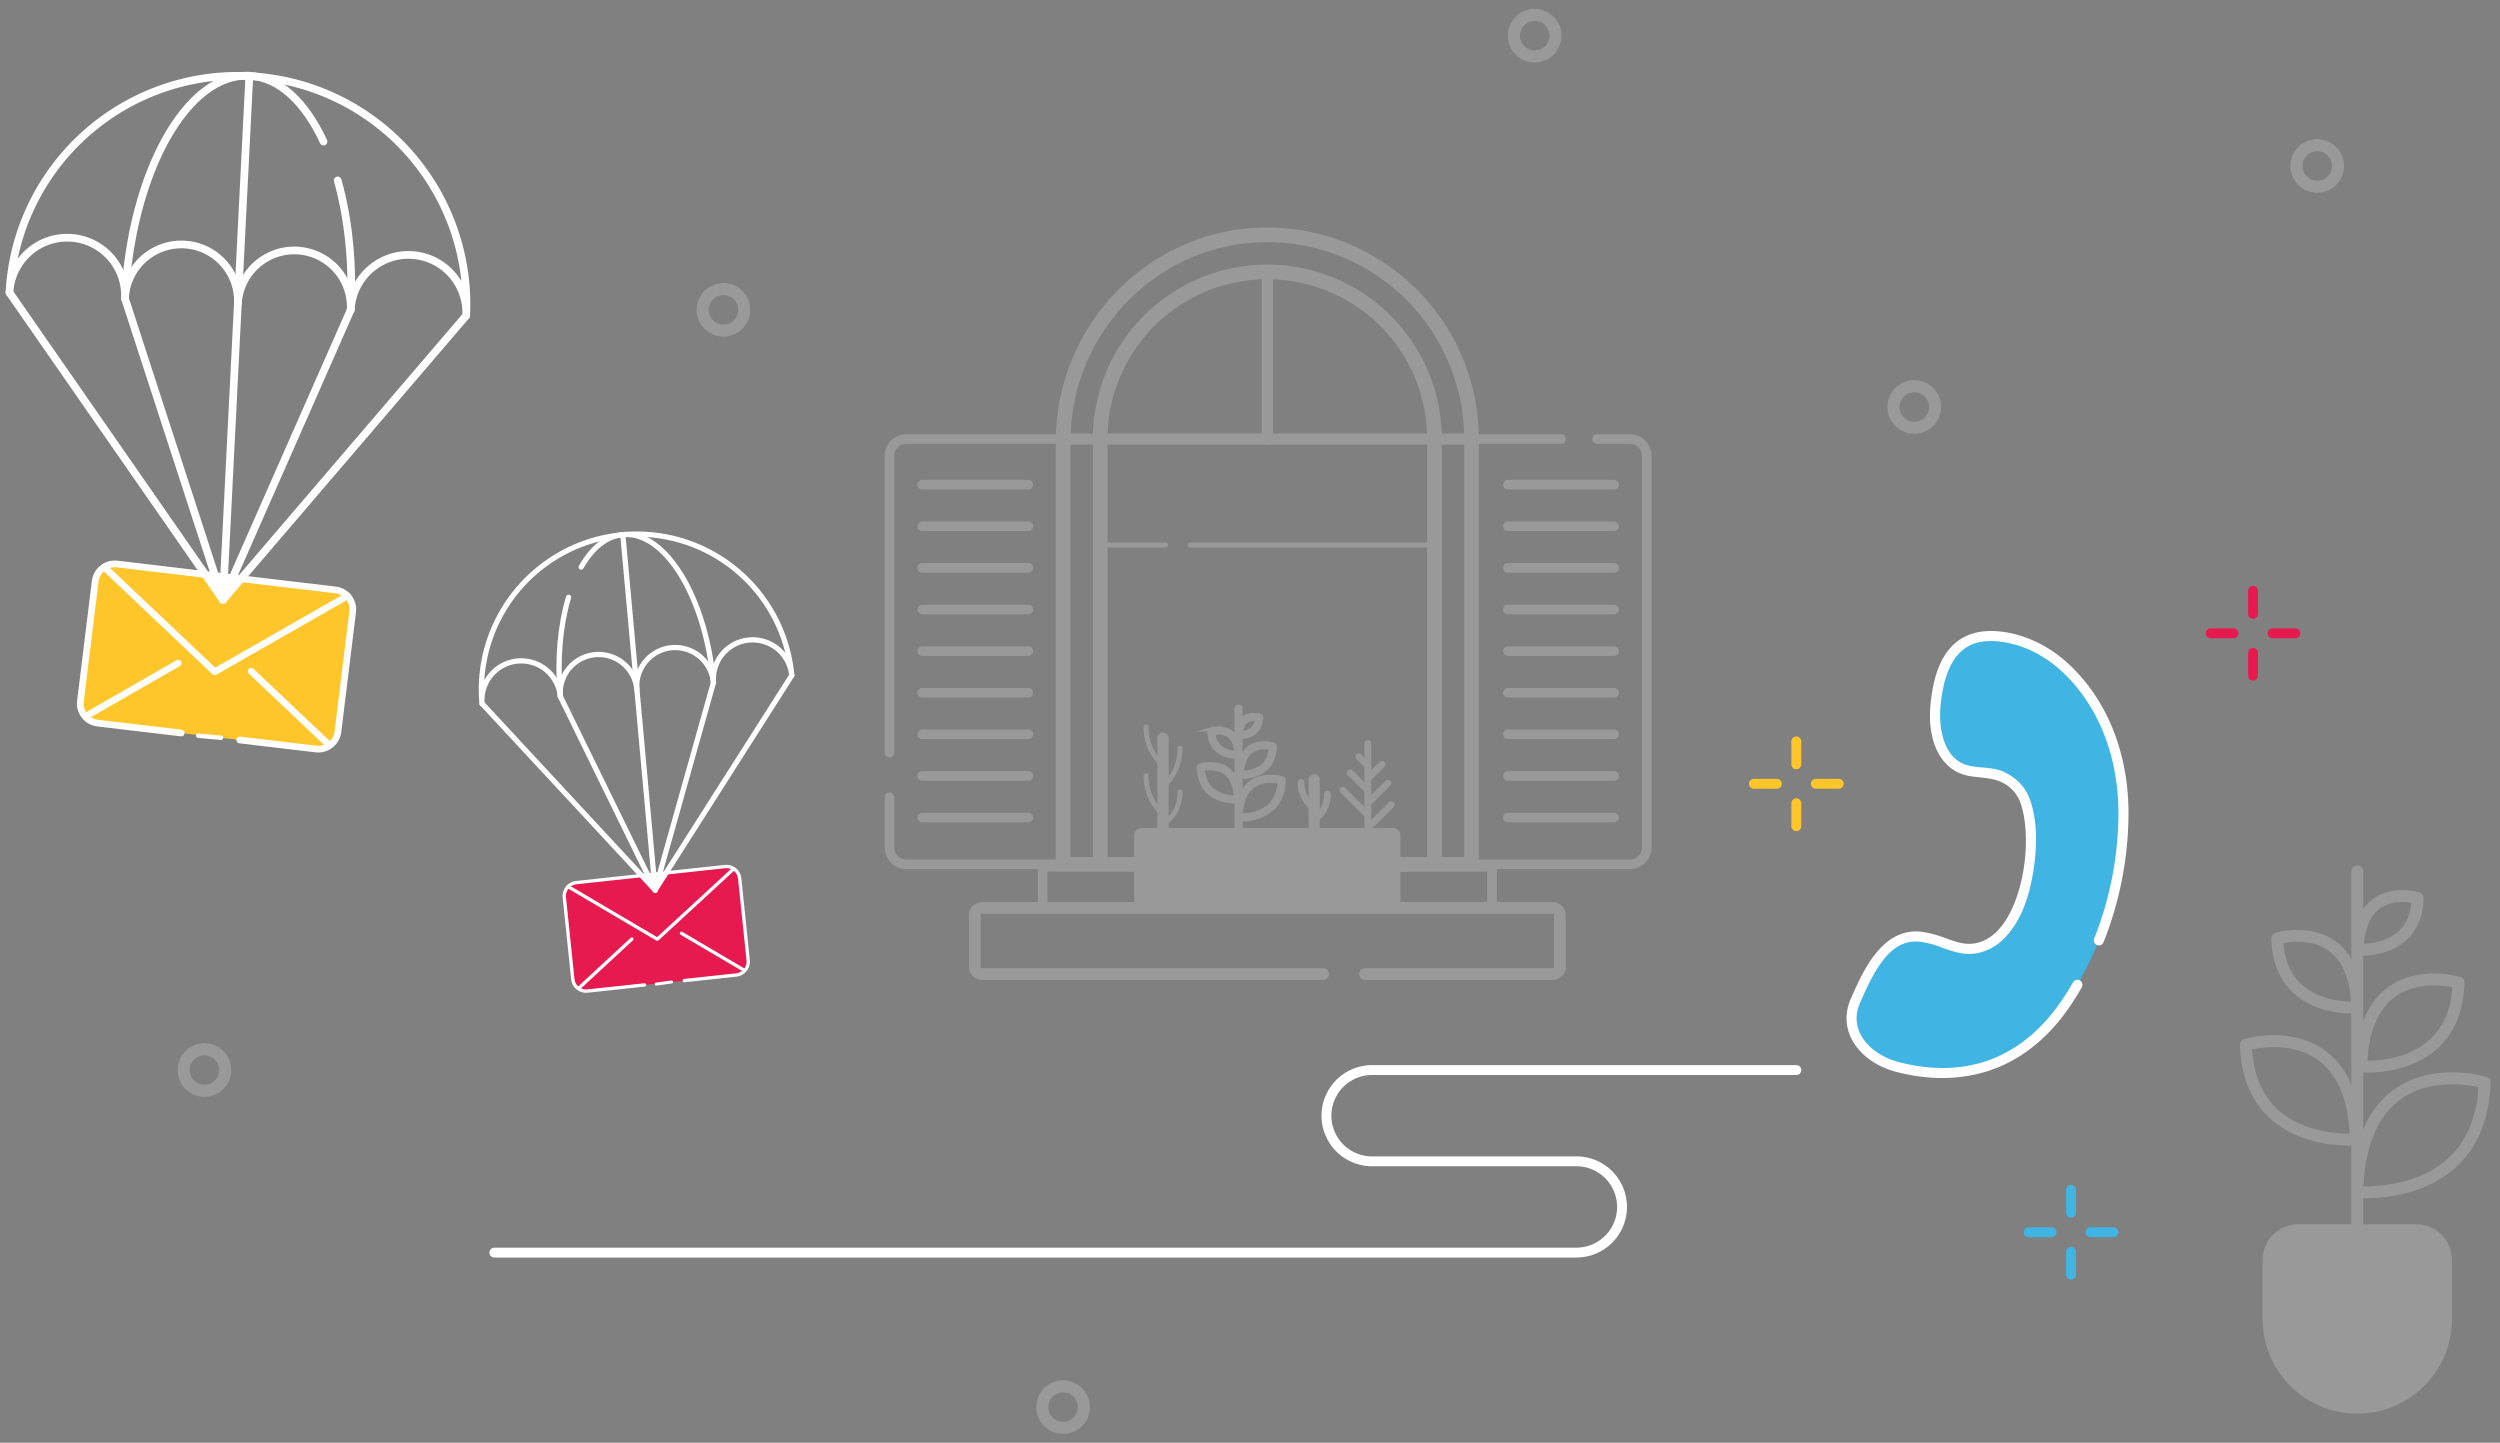 <svg id="baa11e5f-05e6-4100-bc4f-d735bc357f88" data-name="Layer 1" xmlns="http://www.w3.org/2000/svg" xmlns:xlink="http://www.w3.org/1999/xlink" viewBox="0 0 1445.053 833.947"><rect x="0" y="0" width="1445.053" height="833.947" fill="#808080" stroke="none"/><defs><style>.a2896d06-1dd6-4f4c-a851-28c7e075c7b8,.a3b63e0f-ff05-4d17-b4bc-4c634a56526f,.a5e9822b-be09-4be3-98aa-757b5443e5a9,.a608555a-f836-43ea-8184-a01f1a45b3f0,.a8a8ebaa-36af-4550-b2db-03dc7d35bf35,.aae7cb3b-d534-4fd0-961d-c688e08cc5af,.ae13f82a-d88d-4b27-b684-a560b1742af8,.ae6b3fdc-86ad-403f-a85c-4cf1f591dea2,.b3b02099-c77f-4220-aa36-b883f5e88503,.b8814993-0a5c-4fc6-aeb5-43a032471c9f,.b914ded2-2626-4d37-a184-89d09be193bf,.b9776f95-20f2-44af-a576-1f1eb2fd43cc,.ba3ed1d7-634a-44d3-abbe-5919613d05b0,.be449790-c66c-453e-a1e2-6d9a84733dd8,.e90fc45a-c47d-410c-ac32-539f9c06674c,.ea7630aa-54bf-47bb-8582-cd3e73a612e3,.eb1bf8ce-af70-47ba-8749-da06d87113ac,.eb9b5cff-f456-421d-a246-27bacb323982,.ec1c2593-52d3-4e8e-8add-3b88f6feb7ea,.f3066fb1-21ba-46d6-89fb-1cc12bc11ae3,.f783b346-b406-4080-8309-43619341854f,.fdd81952-792a-431e-a3e5-f1dfe8fc1174{fill:none;}.eb9b5cff-f456-421d-a246-27bacb323982{stroke:#40b4e2;}.a3b63e0f-ff05-4d17-b4bc-4c634a56526f,.a5e9822b-be09-4be3-98aa-757b5443e5a9,.a608555a-f836-43ea-8184-a01f1a45b3f0,.a8a8ebaa-36af-4550-b2db-03dc7d35bf35,.aae7cb3b-d534-4fd0-961d-c688e08cc5af,.ae13f82a-d88d-4b27-b684-a560b1742af8,.ae6b3fdc-86ad-403f-a85c-4cf1f591dea2,.b3b02099-c77f-4220-aa36-b883f5e88503,.b8814993-0a5c-4fc6-aeb5-43a032471c9f,.b914ded2-2626-4d37-a184-89d09be193bf,.b9776f95-20f2-44af-a576-1f1eb2fd43cc,.ba3ed1d7-634a-44d3-abbe-5919613d05b0,.be449790-c66c-453e-a1e2-6d9a84733dd8,.e90fc45a-c47d-410c-ac32-539f9c06674c,.ea7630aa-54bf-47bb-8582-cd3e73a612e3,.eb9b5cff-f456-421d-a246-27bacb323982,.ec1c2593-52d3-4e8e-8add-3b88f6feb7ea,.f3066fb1-21ba-46d6-89fb-1cc12bc11ae3,.f783b346-b406-4080-8309-43619341854f,.fdd81952-792a-431e-a3e5-f1dfe8fc1174{stroke-linecap:round;}.a608555a-f836-43ea-8184-a01f1a45b3f0,.aae7cb3b-d534-4fd0-961d-c688e08cc5af,.ae13f82a-d88d-4b27-b684-a560b1742af8,.b8d084d1-4ec5-4e69-9efd-2bcfd00b2a55,.b914ded2-2626-4d37-a184-89d09be193bf,.b9776f95-20f2-44af-a576-1f1eb2fd43cc,.ba3ed1d7-634a-44d3-abbe-5919613d05b0,.be449790-c66c-453e-a1e2-6d9a84733dd8,.ea7630aa-54bf-47bb-8582-cd3e73a612e3,.eb1bf8ce-af70-47ba-8749-da06d87113ac,.eb9b5cff-f456-421d-a246-27bacb323982{stroke-miterlimit:10;}.b3b02099-c77f-4220-aa36-b883f5e88503,.ba3ed1d7-634a-44d3-abbe-5919613d05b0,.ea7630aa-54bf-47bb-8582-cd3e73a612e3,.eb9b5cff-f456-421d-a246-27bacb323982{stroke-width:5.712px;}.ba3ed1d7-634a-44d3-abbe-5919613d05b0{stroke:#ffc62c;}.ea7630aa-54bf-47bb-8582-cd3e73a612e3{stroke:#e61a4f;}.a2ea4517-fac7-435e-9c62-46269dfc31b3,.f8bec750-c93e-4dfb-81c1-76a7d8ffad98{opacity:0.2;}.a2ea4517-fac7-435e-9c62-46269dfc31b3,.b113e8fa-eaf1-40ea-8d3a-b5f6483c9ef8,.b8d084d1-4ec5-4e69-9efd-2bcfd00b2a55{fill:#fff;}.a0ec1396-ae03-404d-8762-bcbc9c42766b{clip-path:url(#a23e3043-f076-4500-a73d-e9e228972d3e);}.bc0e6283-e80f-46d8-acc9-220a96e8d763{fill:#40b4e2;}.a3b63e0f-ff05-4d17-b4bc-4c634a56526f,.a5e9822b-be09-4be3-98aa-757b5443e5a9,.a608555a-f836-43ea-8184-a01f1a45b3f0,.a8a8ebaa-36af-4550-b2db-03dc7d35bf35,.ae6b3fdc-86ad-403f-a85c-4cf1f591dea2,.b3b02099-c77f-4220-aa36-b883f5e88503,.b8814993-0a5c-4fc6-aeb5-43a032471c9f,.b8d084d1-4ec5-4e69-9efd-2bcfd00b2a55,.b914ded2-2626-4d37-a184-89d09be193bf,.b9776f95-20f2-44af-a576-1f1eb2fd43cc,.be449790-c66c-453e-a1e2-6d9a84733dd8,.e90fc45a-c47d-410c-ac32-539f9c06674c,.eb1bf8ce-af70-47ba-8749-da06d87113ac,.ec1c2593-52d3-4e8e-8add-3b88f6feb7ea,.f3066fb1-21ba-46d6-89fb-1cc12bc11ae3,.f783b346-b406-4080-8309-43619341854f,.fdd81952-792a-431e-a3e5-f1dfe8fc1174{stroke:#fff;}.a3b63e0f-ff05-4d17-b4bc-4c634a56526f,.a5e9822b-be09-4be3-98aa-757b5443e5a9,.a8a8ebaa-36af-4550-b2db-03dc7d35bf35,.ae6b3fdc-86ad-403f-a85c-4cf1f591dea2,.b3b02099-c77f-4220-aa36-b883f5e88503,.b8814993-0a5c-4fc6-aeb5-43a032471c9f,.e90fc45a-c47d-410c-ac32-539f9c06674c,.ec1c2593-52d3-4e8e-8add-3b88f6feb7ea,.f3066fb1-21ba-46d6-89fb-1cc12bc11ae3,.f783b346-b406-4080-8309-43619341854f,.fdd81952-792a-431e-a3e5-f1dfe8fc1174{stroke-linejoin:round;}.aae7cb3b-d534-4fd0-961d-c688e08cc5af,.ae13f82a-d88d-4b27-b684-a560b1742af8{stroke:#243845;}.a608555a-f836-43ea-8184-a01f1a45b3f0,.aae7cb3b-d534-4fd0-961d-c688e08cc5af{stroke-width:2.578px;}.b5140aec-0dfb-45a9-8a90-e0ee56cb63bd{fill:#ffc62c;}.a3b63e0f-ff05-4d17-b4bc-4c634a56526f,.be449790-c66c-453e-a1e2-6d9a84733dd8{stroke-width:3.873px;}.b8814993-0a5c-4fc6-aeb5-43a032471c9f{stroke-width:4.452px;}.ae13f82a-d88d-4b27-b684-a560b1742af8,.b914ded2-2626-4d37-a184-89d09be193bf{stroke-width:1.754px;}.f0015eba-a80a-4fbf-8a3b-5228d3a83a8e{fill:#e61a4f;}.a5e9822b-be09-4be3-98aa-757b5443e5a9,.b9776f95-20f2-44af-a576-1f1eb2fd43cc{stroke-width:1.936px;}.f783b346-b406-4080-8309-43619341854f{stroke-width:3.028px;}.eb1bf8ce-af70-47ba-8749-da06d87113ac{stroke-width:8.47px;}.f3066fb1-21ba-46d6-89fb-1cc12bc11ae3{stroke-width:5.554px;}.ae6b3fdc-86ad-403f-a85c-4cf1f591dea2{stroke-width:5.56px;}.ec1c2593-52d3-4e8e-8add-3b88f6feb7ea{stroke-width:6.776px;}.a8a8ebaa-36af-4550-b2db-03dc7d35bf35{stroke-width:6.456px;}.e90fc45a-c47d-410c-ac32-539f9c06674c{stroke-width:2.856px;}.fdd81952-792a-431e-a3e5-f1dfe8fc1174{stroke-width:3.924px;}.b8d084d1-4ec5-4e69-9efd-2bcfd00b2a55{stroke-width:2.383px;}</style><clipPath id="a23e3043-f076-4500-a73d-e9e228972d3e"><rect class="a2896d06-1dd6-4f4c-a851-28c7e075c7b8" x="1026.727" y="377.933" width="223.387" height="236.588" transform="translate(-100.664 579.368) rotate(-27.391)"/></clipPath></defs><line class="eb9b5cff-f456-421d-a246-27bacb323982" x1="1197.108" y1="687.749" x2="1197.108" y2="700.989"/><line class="eb9b5cff-f456-421d-a246-27bacb323982" x1="1197.108" y1="723.523" x2="1197.108" y2="736.763"/><line class="eb9b5cff-f456-421d-a246-27bacb323982" x1="1221.615" y1="712.256" x2="1208.375" y2="712.256"/><line class="eb9b5cff-f456-421d-a246-27bacb323982" x1="1185.841" y1="712.256" x2="1172.601" y2="712.256"/><line class="ba3ed1d7-634a-44d3-abbe-5919613d05b0" x1="1038.312" y1="428.537" x2="1038.312" y2="441.777"/><line class="ba3ed1d7-634a-44d3-abbe-5919613d05b0" x1="1038.312" y1="464.311" x2="1038.312" y2="477.551"/><line class="ba3ed1d7-634a-44d3-abbe-5919613d05b0" x1="1062.819" y1="453.044" x2="1049.579" y2="453.044"/><line class="ba3ed1d7-634a-44d3-abbe-5919613d05b0" x1="1027.045" y1="453.044" x2="1013.805" y2="453.044"/><line class="ea7630aa-54bf-47bb-8582-cd3e73a612e3" x1="1302.313" y1="341.558" x2="1302.313" y2="354.799"/><line class="ea7630aa-54bf-47bb-8582-cd3e73a612e3" x1="1302.313" y1="377.332" x2="1302.313" y2="390.573"/><line class="ea7630aa-54bf-47bb-8582-cd3e73a612e3" x1="1326.82" y1="366.065" x2="1313.58" y2="366.065"/><line class="ea7630aa-54bf-47bb-8582-cd3e73a612e3" x1="1291.046" y1="366.065" x2="1277.806" y2="366.065"/><g class="f8bec750-c93e-4dfb-81c1-76a7d8ffad98"><path class="b113e8fa-eaf1-40ea-8d3a-b5f6483c9ef8" d="M418.17,163.591A15.489,15.489,0,1,0,433.658,179.08,15.489,15.489,0,0,0,418.17,163.591Zm0,23.998a8.51,8.51,0,1,1,8.51-8.51A8.509,8.509,0,0,1,418.17,187.59Z"/></g><g class="f8bec750-c93e-4dfb-81c1-76a7d8ffad98"><path class="b113e8fa-eaf1-40ea-8d3a-b5f6483c9ef8" d="M118.193,603.022a15.489,15.489,0,1,0,15.489,15.489A15.489,15.489,0,0,0,118.193,603.022Zm0,23.998a8.51,8.51,0,1,1,8.51-8.51A8.509,8.509,0,0,1,118.193,627.02Z"/></g><g class="f8bec750-c93e-4dfb-81c1-76a7d8ffad98"><path class="b113e8fa-eaf1-40ea-8d3a-b5f6483c9ef8" d="M1339.415,80.439a15.489,15.489,0,1,0,15.489,15.489A15.489,15.489,0,0,0,1339.415,80.439Zm0,23.998a8.51,8.51,0,1,1,8.51-8.51A8.509,8.509,0,0,1,1339.415,104.437Z"/></g><g class="f8bec750-c93e-4dfb-81c1-76a7d8ffad98"><path class="b113e8fa-eaf1-40ea-8d3a-b5f6483c9ef8" d="M1106.483,219.76a15.489,15.489,0,1,0,15.489,15.489A15.489,15.489,0,0,0,1106.483,219.76Zm0,23.998a8.509,8.509,0,1,1,8.51-8.51A8.509,8.509,0,0,1,1106.483,243.759Z"/></g><g class="f8bec750-c93e-4dfb-81c1-76a7d8ffad98"><path class="b113e8fa-eaf1-40ea-8d3a-b5f6483c9ef8" d="M887.068,5.119A15.489,15.489,0,1,0,902.557,20.608,15.489,15.489,0,0,0,887.068,5.119Zm0,23.998a8.51,8.51,0,1,1,8.51-8.51A8.509,8.509,0,0,1,887.068,29.117Z"/></g><g class="f8bec750-c93e-4dfb-81c1-76a7d8ffad98"><path class="b113e8fa-eaf1-40ea-8d3a-b5f6483c9ef8" d="M614.505,797.851a15.489,15.489,0,1,0,15.489,15.489A15.489,15.489,0,0,0,614.505,797.851Zm0,23.998a8.51,8.51,0,1,1,8.51-8.51A8.509,8.509,0,0,1,614.505,821.849Z"/></g><g class="a0ec1396-ae03-404d-8762-bcbc9c42766b"><path class="bc0e6283-e80f-46d8-acc9-220a96e8d763" d="M1118.799,407.348c2.123-21.789,9.874-41.876,36.127-39.503,14.692,1.308,28.538,8.37,39.249,18.48,22.797,21.468,32.958,51.824,33.239,82.649.346,37.972-11.751,78.976-32.981,110.475-23.344,34.683-57.465,47.775-97.931,37.203-17.112-4.452-32.144-19.788-23.945-38.399,6.764-15.336,16.927-38.887,37.384-36.833,14.053,1.418,23.328,11.259,37.71,5.009,24.595-10.656,30.709-60.643,23.141-82.821-2.335-6.888-6.963-11.545-13.415-14.656-6.781-3.256-12.292-2.109-18.943-3.345-15.859-2.95-21.352-20.572-19.634-38.26"/><path class="b113e8fa-eaf1-40ea-8d3a-b5f6483c9ef8" d="M1196.164,384.219c-11.798-11.118-26.344-17.969-40.96-19.292-13.075-1.168-23.08,2.823-29.733,11.867-5.112,6.947-8.248,16.85-9.587,30.277-2.145,22.256,6.492,38.508,22.005,41.395,1.988.374,4.083.598,6.107.814,6.676.712,13.579,1.448,19.244,7.321a20.824,20.824,0,0,1,4.792,7.935c7.799,22.927.257,69.799-21.538,79.234-8.119,3.503-14.421,1.229-21.719-1.403l-.154-.055a60.364,60.364,0,0,0-14.405-3.799c-22.331-2.242-33.449,22.982-40.092,38.053l-.227.509c-3.424,7.779-3.399,15.69.072,22.878,4.437,9.18,14.074,16.476,25.778,19.514a110.346,110.346,0,0,0,11.44,2.415c19.494,3.088,38.228.345,54.191-7.924,13.596-7.046,25.537-18.108,35.49-32.88,2.237-3.305,4.396-6.773,6.421-10.311a2.913,2.913,0,1,0-5.036-2.927c-1.846,3.233-3.944,6.601-6.225,9.988-22.803,33.816-55.579,46.266-94.787,36.003-9.928-2.58-18.371-8.869-22.029-16.411-2.728-5.697-2.72-11.747.016-17.995l.225-.509c8.458-19.187,17.441-36.279,34.194-34.592a52.797,52.797,0,0,1,13.157,3.546c5.785,2.066,11.043,3.763,16.531,3.495a28.673,28.673,0,0,0,18.098-7.99c8.986-8.319,14.991-21.678,17.857-39.714,2.572-16.295,1.984-30.084-1.749-40.984-2.464-7.268-7.478-12.763-14.906-16.345-3.894-1.874-8.054-2.266-12.457-2.682-2.334-.22-4.748-.448-7.208-.905-15.006-2.797-18.679-20.666-17.265-35.118,3.449-35.376,20.473-37.997,32.977-36.894,13.362,1.218,26.679,7.511,37.508,17.721,20.546,19.361,32.02,47.965,32.308,80.542a197.829,197.829,0,0,1-14.018,73.486,2.911,2.911,0,1,0,5.419,2.131,203.467,203.467,0,0,0,14.421-75.66C1230.034,434.782,1217.905,404.692,1196.164,384.219Z"/></g><path class="b3b02099-c77f-4220-aa36-b883f5e88503" d="M285.757,724.031H911.19a26.38,26.38,0,0,0,0-52.76H793.098a26.38,26.38,0,0,1,0-52.76h245.214"/><path class="a2ea4517-fac7-435e-9c62-46269dfc31b3" d="M1437.143,622.42c-1.245-.369-30.748-8.959-53.44,7.413q-11.571,8.351-17.727,23.088V619.903c.656.027,1.505.055,2.53.055,8.015,0,26.439-1.45,40.103-13.609,10.095-8.959,15.456-21.844,15.921-38.257a3.438,3.438,0,0,0-2.434-3.378c-.958-.287-23.881-6.962-41.567,5.786-6.497,4.691-11.352,11.366-14.553,19.887V552.361c5.498-.109,16.413-1.354,24.662-8.685,6.497-5.772,9.944-14.02,10.244-24.497a3.439,3.439,0,0,0-2.434-3.379c-.629-.178-15.333-4.473-26.727,3.761a24.934,24.934,0,0,0-5.745,5.813V503.614a3.42,3.42,0,0,0-6.839,0v50.594a32.672,32.672,0,0,0-9.123-10.163c-14.772-10.669-33.907-5.088-34.714-4.856a3.44,3.44,0,0,0-2.435,3.378c.397,13.678,4.869,24.401,13.295,31.897,11.175,9.93,26.111,11.284,32.977,11.325v41.225a46.035,46.035,0,0,0-15.374-19.928c-19.792-14.28-45.493-6.798-46.574-6.47a3.427,3.427,0,0,0-2.434,3.378c.534,18.424,6.538,32.854,17.836,42.908,15.346,13.623,36.014,15.265,45.013,15.265.561,0,1.067-.014,1.532-.027v45.492h6.839V692.587c.438.014.903.014,1.423.014,10.341,0,34.085-1.874,51.703-17.521,12.98-11.531,19.86-28.108,20.475-49.282A3.438,3.438,0,0,0,1437.143,622.42Zm-52.646-46.341c7.085-5.129,15.456-6.483,22.295-6.483a55.916,55.916,0,0,1,10.778,1.067c-.903,13.117-5.416,23.376-13.46,30.543-11.927,10.627-28.695,11.872-35.699,11.9C1369.479,595.474,1374.895,583.041,1384.497,576.079Zm-8.822-50.95a22.001,22.001,0,0,1,12.967-3.748,33.364,33.364,0,0,1,5.225.424c-.698,7.154-3.297,12.761-7.728,16.728-6.319,5.621-15.005,6.784-19.696,6.962C1367.263,535.825,1370.368,528.986,1375.675,525.129Zm-45.001,44.193c-6.387-5.69-10.012-13.815-10.819-24.169,5.143-.984,16.933-2.216,26.152,4.432,7.646,5.526,12.009,15.388,12.966,29.353C1352.97,578.856,1339.976,577.611,1330.674,569.322ZM1317.106,641.76c-9.26-8.248-14.43-20.093-15.388-35.207,6.566-1.368,24.388-3.803,38.08,6.114,11.065,8.002,17.248,22.336,18.396,42.634C1350.535,655.301,1330.948,654.098,1317.106,641.76Zm97.496,28.177c-16.523,14.704-39.967,15.934-48.488,15.798,1.258-23.964,8.508-40.883,21.543-50.321,16.359-11.832,37.696-8.631,44.959-7.058C1431.576,646.219,1425.531,660.198,1414.602,669.937Z"/><path class="a2ea4517-fac7-435e-9c62-46269dfc31b3" d="M1417.283,728.232v34.14a54.725,54.725,0,0,1-109.45,0v-34.14a20.653,20.653,0,0,1,20.585-20.599h68.28A20.653,20.653,0,0,1,1417.283,728.232Z"/><line class="aae7cb3b-d534-4fd0-961d-c688e08cc5af" x1="136.527" y1="407.139" x2="123.439" y2="405.957"/><line class="aae7cb3b-d534-4fd0-961d-c688e08cc5af" x1="114.019" y1="413.838" x2="100.864" y2="413.037"/><path class="b5140aec-0dfb-45a9-8a90-e0ee56cb63bd" d="M104.733,423.7,56.606,417.988a11.376,11.376,0,0,1-10.13-12.557l8.553-69.57a11.497,11.497,0,0,1,12.884-9.826l125.826,14.934a11.377,11.377,0,0,1,10.129,12.557l-8.555,69.57a11.494,11.494,0,0,1-12.88,9.827l-43.843-5.205"/><line class="a608555a-f836-43ea-8184-a01f1a45b3f0" x1="127.736" y1="426.426" x2="114.631" y2="425.261"/><line class="a3b63e0f-ff05-4d17-b4bc-4c634a56526f" x1="49.567" y1="413.991" x2="102.982" y2="383.31"/><polyline class="b5140aec-0dfb-45a9-8a90-e0ee56cb63bd" points="200.843 344.448 124.084 388.291 60.181 327.78"/><polyline class="a3b63e0f-ff05-4d17-b4bc-4c634a56526f" points="200.843 344.448 124.084 388.291 60.181 327.78"/><line class="a3b63e0f-ff05-4d17-b4bc-4c634a56526f" x1="145.207" y1="388.026" x2="190.229" y2="430.658"/><path class="be449790-c66c-453e-a1e2-6d9a84733dd8" d="M104.733,423.7,56.606,417.988a11.376,11.376,0,0,1-10.13-12.557l8.553-69.57a11.497,11.497,0,0,1,12.884-9.826l125.826,14.934a11.377,11.377,0,0,1,10.129,12.557l-8.555,69.57a11.494,11.494,0,0,1-12.88,9.827l-43.843-5.205"/><path class="b8814993-0a5c-4fc6-aeb5-43a032471c9f" d="M5.474,169.128a33.414,33.414,0,0,1,66.744,3.367,32.669,32.669,0,1,1,65.254,3.292,32.668,32.668,0,1,1,65.254,3.291,33.414,33.414,0,0,1,66.744,3.367A132.166,132.166,0,0,0,5.474,169.128Z"/><path class="b8814993-0a5c-4fc6-aeb5-43a032471c9f" d="M186.998,81.825c-10.556-22.776-25.585-37.16-42.869-38.032C108.087,41.976,75.889,99.598,72.212,172.497"/><path class="b8814993-0a5c-4fc6-aeb5-43a032471c9f" d="M202.728,179.08c1.389-27.529-1.489-53.299-7.549-74.812"/><line class="b8814993-0a5c-4fc6-aeb5-43a032471c9f" x1="144.128" y1="43.794" x2="128.848" y2="346.726"/><line class="b8814993-0a5c-4fc6-aeb5-43a032471c9f" x1="72.218" y1="172.494" x2="128.848" y2="346.726"/><line class="b8814993-0a5c-4fc6-aeb5-43a032471c9f" x1="5.474" y1="169.128" x2="128.848" y2="346.726"/><line class="b8814993-0a5c-4fc6-aeb5-43a032471c9f" x1="202.726" y1="179.077" x2="128.848" y2="346.726"/><line class="b8814993-0a5c-4fc6-aeb5-43a032471c9f" x1="269.47" y1="182.444" x2="128.848" y2="346.726"/><line class="ae13f82a-d88d-4b27-b684-a560b1742af8" x1="391.064" y1="553.477" x2="382.208" y2="554.685"/><line class="ae13f82a-d88d-4b27-b684-a560b1742af8" x1="377.164" y1="561.344" x2="368.321" y2="562.817"/><path class="f0015eba-a80a-4fbf-8a3b-5228d3a83a8e" d="M372.51,569.297l-32.774,3.542a7.738,7.738,0,0,1-8.627-6.782l-4.924-47.421a7.82,7.82,0,0,1,7.045-8.476l85.685-9.261a7.738,7.738,0,0,1,8.627,6.782l4.923,47.421a7.818,7.818,0,0,1-7.042,8.476l-29.857,3.226"/><line class="b914ded2-2626-4d37-a184-89d09be193bf" x1="388.174" y1="567.601" x2="379.308" y2="568.824"/><line class="a5e9822b-be09-4be3-98aa-757b5443e5a9" x1="334.461" y1="571.261" x2="365.198" y2="542.788"/><polyline class="f0015eba-a80a-4fbf-8a3b-5228d3a83a8e" points="424.153 502.124 379.945 542.877 328.369 512.495"/><polyline class="a5e9822b-be09-4be3-98aa-757b5443e5a9" points="424.153 502.124 379.945 542.877 328.369 512.495"/><line class="a5e9822b-be09-4be3-98aa-757b5443e5a9" x1="393.908" y1="539.485" x2="430.245" y2="560.89"/><path class="b9776f95-20f2-44af-a576-1f1eb2fd43cc" d="M372.51,569.297l-32.774,3.542a7.738,7.738,0,0,1-8.627-6.782l-4.924-47.421a7.82,7.82,0,0,1,7.045-8.476l85.685-9.261a7.738,7.738,0,0,1,8.627,6.782l4.923,47.421a7.818,7.818,0,0,1-7.042,8.476l-29.857,3.226"/><path class="f783b346-b406-4080-8309-43619341854f" d="M278.614,406.652a22.728,22.728,0,0,1,45.269-4.111,22.22,22.22,0,1,1,44.259-4.019A22.22,22.22,0,1,1,412.4,394.502a22.728,22.728,0,0,1,45.269-4.111,89.896,89.896,0,0,0-179.055,16.261Z"/><path class="f783b346-b406-4080-8309-43619341854f" d="M328.64,345.258c-4.78,15.954-6.701,35.913-4.76,57.285"/><path class="f783b346-b406-4080-8309-43619341854f" d="M412.402,394.503c-4.49-49.443-27.947-87.725-52.391-85.506-9.528.865-17.801,7.757-24.082,18.774"/><line class="f783b346-b406-4080-8309-43619341854f" x1="360.011" y1="308.998" x2="378.67" y2="514.461"/><line class="f783b346-b406-4080-8309-43619341854f" x1="323.883" y1="402.541" x2="378.67" y2="514.461"/><line class="f783b346-b406-4080-8309-43619341854f" x1="278.614" y1="406.652" x2="378.67" y2="514.461"/><line class="f783b346-b406-4080-8309-43619341854f" x1="412.4" y1="394.502" x2="378.67" y2="514.461"/><line class="f783b346-b406-4080-8309-43619341854f" x1="457.669" y1="390.39" x2="378.67" y2="514.461"/><g class="f8bec750-c93e-4dfb-81c1-76a7d8ffad98"><path class="eb1bf8ce-af70-47ba-8749-da06d87113ac" d="M850.568,499.603H614.505V255.281c0-64.982,51.888-118.901,116.867-119.531a118.163,118.163,0,0,1,119.196,118.025Zm-214.644,0H829.148V253.776a96.612,96.612,0,0,0-193.225,0Z"/><path class="f3066fb1-21ba-46d6-89fb-1cc12bc11ae3" d="M923.138,253.776H942.12a9.719,9.719,0,0,1,9.719,9.719V489.884a9.719,9.719,0,0,1-9.719,9.719H850.568V253.776h51.675"/><path class="f3066fb1-21ba-46d6-89fb-1cc12bc11ae3" d="M514.134,435.07V263.495a9.719,9.719,0,0,1,9.719-9.719h90.651V499.603h-90.651a9.719,9.719,0,0,1-9.719-9.719V460.848"/><rect class="ae6b3fdc-86ad-403f-a85c-4cf1f591dea2" x="602.668" y="501.031" width="259.737" height="23.737"/><path class="ec1c2593-52d3-4e8e-8add-3b88f6feb7ea" d="M764.819,563.041H567.72a4.284,4.284,0,0,1-4.284-4.284V529.052a4.284,4.284,0,0,1,4.284-4.284H897.352a4.284,4.284,0,0,1,4.284,4.284v29.705a4.284,4.284,0,0,1-4.284,4.284H789.006"/><rect class="b113e8fa-eaf1-40ea-8d3a-b5f6483c9ef8" x="655.577" y="478.566" width="153.918" height="46.202" rx="4.284"/><line class="a8a8ebaa-36af-4550-b2db-03dc7d35bf35" x1="759.625" y1="478.566" x2="759.625" y2="450.684"/><line class="a8a8ebaa-36af-4550-b2db-03dc7d35bf35" x1="672.251" y1="478.566" x2="672.251" y2="426.721"/><path class="e90fc45a-c47d-410c-ac32-539f9c06674c" d="M672.251,475.722s9.83-3.695,9.83-18.037"/><path class="fdd81952-792a-431e-a3e5-f1dfe8fc1174" d="M761.321,472.566a18.09,18.09,0,0,0,5.975-13.49"/><path class="fdd81952-792a-431e-a3e5-f1dfe8fc1174" d="M757.987,465.821a18.09,18.09,0,0,1-5.975-13.491"/><path class="e90fc45a-c47d-410c-ac32-539f9c06674c" d="M672.251,470.612a29.761,29.761,0,0,1-9.83-22.195"/><path class="e90fc45a-c47d-410c-ac32-539f9c06674c" d="M672.251,454.841a29.761,29.761,0,0,0,9.83-22.195"/><path class="e90fc45a-c47d-410c-ac32-539f9c06674c" d="M672.251,442.492a29.761,29.761,0,0,1-9.83-22.195"/><line class="a8a8ebaa-36af-4550-b2db-03dc7d35bf35" x1="616.744" y1="253.776" x2="850.022" y2="253.776"/><line class="e90fc45a-c47d-410c-ac32-539f9c06674c" x1="687.89" y1="315.028" x2="829.694" y2="315.028"/><line class="e90fc45a-c47d-410c-ac32-539f9c06674c" x1="633.684" y1="315.028" x2="673.803" y2="315.028"/><line class="a8a8ebaa-36af-4550-b2db-03dc7d35bf35" x1="732.536" y1="253.776" x2="732.536" y2="157.165"/><line class="f3066fb1-21ba-46d6-89fb-1cc12bc11ae3" x1="871.58" y1="280.156" x2="932.906" y2="280.156"/><line class="f3066fb1-21ba-46d6-89fb-1cc12bc11ae3" x1="871.58" y1="304.206" x2="932.906" y2="304.206"/><line class="f3066fb1-21ba-46d6-89fb-1cc12bc11ae3" x1="871.58" y1="328.255" x2="932.906" y2="328.255"/><line class="f3066fb1-21ba-46d6-89fb-1cc12bc11ae3" x1="871.58" y1="352.305" x2="932.906" y2="352.305"/><line class="f3066fb1-21ba-46d6-89fb-1cc12bc11ae3" x1="871.58" y1="376.355" x2="932.906" y2="376.355"/><line class="f3066fb1-21ba-46d6-89fb-1cc12bc11ae3" x1="871.58" y1="400.405" x2="932.906" y2="400.405"/><line class="f3066fb1-21ba-46d6-89fb-1cc12bc11ae3" x1="871.58" y1="424.454" x2="932.906" y2="424.454"/><line class="f3066fb1-21ba-46d6-89fb-1cc12bc11ae3" x1="871.58" y1="448.504" x2="932.906" y2="448.504"/><line class="f3066fb1-21ba-46d6-89fb-1cc12bc11ae3" x1="871.58" y1="472.554" x2="932.906" y2="472.554"/><line class="f3066fb1-21ba-46d6-89fb-1cc12bc11ae3" x1="533.067" y1="280.156" x2="594.394" y2="280.156"/><line class="f3066fb1-21ba-46d6-89fb-1cc12bc11ae3" x1="533.067" y1="304.206" x2="594.394" y2="304.206"/><line class="f3066fb1-21ba-46d6-89fb-1cc12bc11ae3" x1="533.067" y1="328.255" x2="594.394" y2="328.255"/><line class="f3066fb1-21ba-46d6-89fb-1cc12bc11ae3" x1="533.067" y1="352.305" x2="594.394" y2="352.305"/><line class="f3066fb1-21ba-46d6-89fb-1cc12bc11ae3" x1="533.067" y1="376.355" x2="594.394" y2="376.355"/><line class="f3066fb1-21ba-46d6-89fb-1cc12bc11ae3" x1="533.067" y1="400.405" x2="594.394" y2="400.405"/><line class="f3066fb1-21ba-46d6-89fb-1cc12bc11ae3" x1="533.067" y1="424.454" x2="594.394" y2="424.454"/><line class="f3066fb1-21ba-46d6-89fb-1cc12bc11ae3" x1="533.067" y1="448.504" x2="594.394" y2="448.504"/><line class="f3066fb1-21ba-46d6-89fb-1cc12bc11ae3" x1="533.067" y1="472.554" x2="594.394" y2="472.554"/><path class="b8d084d1-4ec5-4e69-9efd-2bcfd00b2a55" d="M741.174,449.865c-.422-.125-10.425-3.038-18.119,2.513a17.915,17.915,0,0,0-6.01,7.828V449.011c.223.009.51.019.858.019,2.717,0,8.964-.492,13.597-4.614,3.423-3.038,5.24-7.406,5.398-12.971a1.166,1.166,0,0,0-.825-1.145c-.325-.098-8.097-2.361-14.093,1.962a14.242,14.242,0,0,0-4.934,6.743V426.111a13.219,13.219,0,0,0,8.361-2.945,11.029,11.029,0,0,0,3.473-8.306,1.166,1.166,0,0,0-.825-1.146c-.213-.06-5.199-1.516-9.062,1.275a8.455,8.455,0,0,0-1.948,1.971v-7.378a1.159,1.159,0,0,0-2.319,0v17.154a11.077,11.077,0,0,0-3.093-3.446c-5.008-3.617-11.496-1.725-11.77-1.646a1.167,1.167,0,0,0-.826,1.145c.135,4.638,1.651,8.273,4.508,10.815,3.789,3.367,8.853,3.826,11.181,3.84v13.977a15.608,15.608,0,0,0-5.212-6.757c-6.71-4.842-15.424-2.305-15.791-2.193a1.162,1.162,0,0,0-.825,1.145c.181,6.247,2.217,11.139,6.047,14.548,5.203,4.619,12.21,5.176,15.262,5.176.19,0,.362-.005.519-.009v15.424h2.319v-5.101c.148.005.306.005.482.005,3.506,0,11.556-.635,17.53-5.941,4.401-3.91,6.734-9.53,6.942-16.709A1.166,1.166,0,0,0,741.174,449.865Zm-17.85-15.712a12.82,12.82,0,0,1,7.559-2.198,18.963,18.963,0,0,1,3.654.362c-.306,4.447-1.836,7.926-4.563,10.355-4.044,3.603-9.729,4.025-12.104,4.035C718.232,440.729,720.068,436.513,723.324,434.153Zm-2.991-17.274a7.46,7.46,0,0,1,4.396-1.271,11.322,11.322,0,0,1,1.771.144,8.399,8.399,0,0,1-2.62,5.672,10.89,10.89,0,0,1-6.678,2.36C717.481,420.505,718.534,418.186,720.333,416.878ZM705.076,431.862a11.734,11.734,0,0,1-3.668-8.194c1.744-.334,5.741-.751,8.867,1.503,2.592,1.873,4.072,5.217,4.396,9.952C712.635,435.094,708.229,434.672,705.076,431.862Zm-4.6,24.56c-3.139-2.796-4.892-6.812-5.217-11.937,2.226-.464,8.269-1.289,12.911,2.073,3.752,2.713,5.848,7.573,6.237,14.455C711.809,461.013,705.168,460.605,700.475,456.422Zm33.056,9.553c-5.602,4.985-13.551,5.403-16.44,5.356.427-8.125,2.885-13.861,7.304-17.061,5.546-4.011,12.781-2.926,15.243-2.393C739.286,457.934,737.236,462.673,733.531,465.975Z"/><line class="fdd81952-792a-431e-a3e5-f1dfe8fc1174" x1="790.659" y1="478.566" x2="790.659" y2="429.832"/><line class="fdd81952-792a-431e-a3e5-f1dfe8fc1174" x1="790.659" y1="478.566" x2="804.152" y2="465.073"/><line class="fdd81952-792a-431e-a3e5-f1dfe8fc1174" x1="790.659" y1="464.258" x2="802.274" y2="452.644"/><line class="fdd81952-792a-431e-a3e5-f1dfe8fc1174" x1="790.659" y1="449.95" x2="798.853" y2="441.756"/><line class="fdd81952-792a-431e-a3e5-f1dfe8fc1174" x1="789.543" y1="470.067" x2="776.197" y2="456.721"/><line class="fdd81952-792a-431e-a3e5-f1dfe8fc1174" x1="789.543" y1="455.759" x2="780.498" y2="446.713"/><line class="fdd81952-792a-431e-a3e5-f1dfe8fc1174" x1="789.543" y1="441.45" x2="785.447" y2="437.353"/></g></svg>